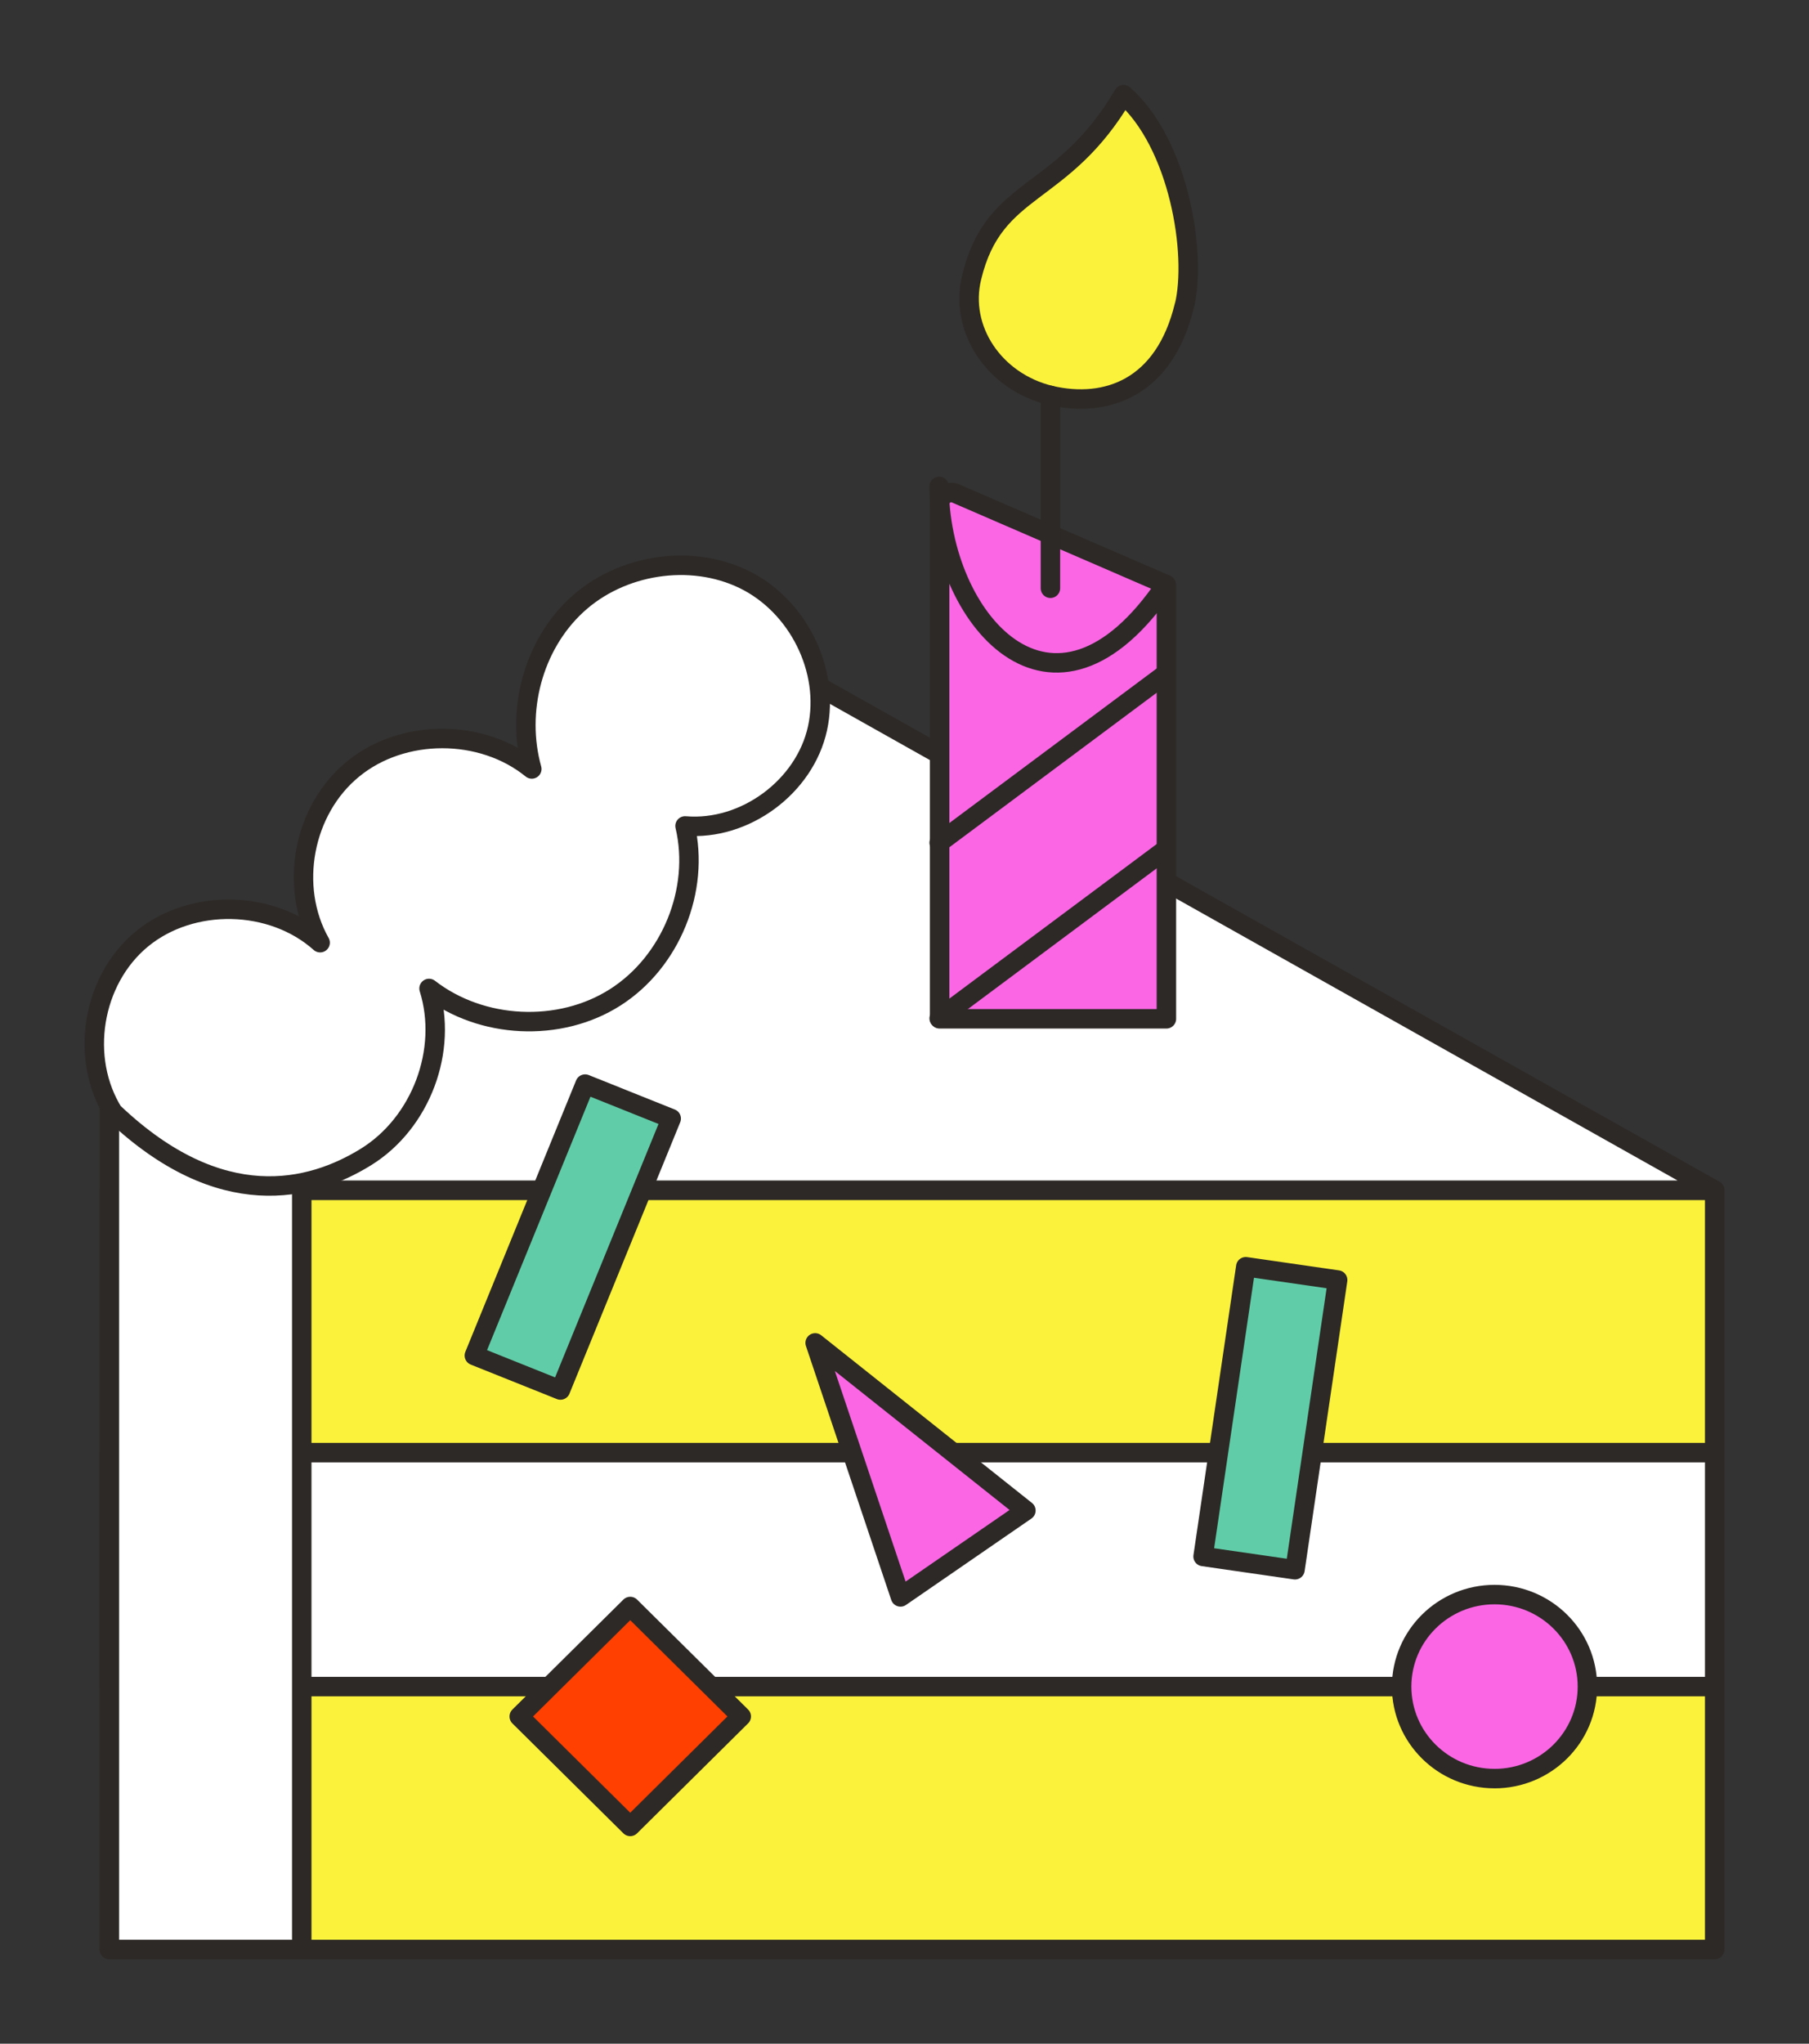 <svg xmlns="http://www.w3.org/2000/svg" width="93" height="105" fill="none"><rect width="100%" height="100%" fill="#333333" stroke="none"/><path fill="#FBF23B" stroke="#2D2926" stroke-linecap="round" stroke-linejoin="round" stroke-width="1" d="M88.152 61.15H5.624v39.01h82.528V61.15Z"/><path fill="#fff" stroke="#2D2926" stroke-linecap="round" stroke-linejoin="round" stroke-width="1" d="M88.152 74.633H5.624v12.02h82.528v-12.02Z"/><path fill="#fff" stroke="#2D2926" stroke-linecap="round" stroke-linejoin="round" stroke-width="1" d="M37.641 32.767 5.624 56.879v43.281h9.889V61.15h72.639l-50.51-28.383Z"/><path fill="#fff" d="M5.842 57.19c-1.77-2.807-1.115-6.837 1.454-8.949 2.57-2.11 6.69-2.015 9.162.192-1.624-2.879-.873-6.837 1.696-8.925 2.545-2.087 6.617-2.087 9.186 0-.824-2.95.049-6.334 2.303-8.42 2.254-2.088 5.841-2.664 8.604-1.32 2.763 1.343 4.435 4.654 3.781 7.653-.654 2.999-3.732 5.278-6.81 5.014.775 3.287-.728 6.982-3.588 8.805-2.86 1.824-6.883 1.632-9.573-.455.993 3.167-.412 6.91-3.248 8.66-2.836 1.752-7.465 2.928-12.943-2.255"/><path stroke="#2D2926" stroke-linecap="round" stroke-linejoin="round" stroke-width="1" d="M5.842 57.19c-1.77-2.807-1.115-6.837 1.454-8.949 2.57-2.11 6.69-2.015 9.162.192-1.624-2.879-.873-6.837 1.696-8.925 2.545-2.087 6.617-2.087 9.186 0-.824-2.95.049-6.334 2.303-8.42 2.254-2.088 5.841-2.664 8.604-1.32 2.763 1.343 4.435 4.654 3.781 7.653-.654 2.999-3.732 5.278-6.81 5.014.775 3.287-.728 6.982-3.588 8.805-2.86 1.824-6.883 1.632-9.573-.455.993 3.167-.412 6.91-3.248 8.66-2.836 1.752-7.465 2.928-12.943-2.255"/><path fill="#FB66E5" stroke="#2D2926" stroke-linecap="round" stroke-linejoin="round" stroke-width="1" d="m59.94 30.031-10.81-4.678a.593.593 0 0 0-.824.552v26.439h11.658V30.055l-.024-.024Z"/><path fill="#FBF23B" stroke="#2D2926" stroke-linecap="round" stroke-linejoin="round" stroke-width="1" d="M60.885 15.708c-1.018 4.223-4 5.278-6.884 4.607-2.884-.696-4.702-3.407-4.047-6.07 1.163-4.823 4.653-4.007 7.804-9.381 2.86 2.495 3.781 8.205 3.127 10.868v-.024Z"/><path stroke="#2D2926" stroke-linecap="round" stroke-linejoin="round" stroke-width="1" d="m48.282 43.299 11.658-8.685M48.282 52.32l11.658-8.685M54.002 20.315v9.908M48.282 24.993c0 6.718 5.816 13.676 11.658 5.038"/><path fill="#FB66E5" stroke="#2D2926" stroke-linecap="round" stroke-linejoin="round" stroke-width="1" d="m41.907 68.995 4.387 13.051 6.447-4.438-10.834-8.613Z"/><path fill="#FF4001" stroke="#2D2926" stroke-linecap="round" stroke-linejoin="round" stroke-width="1" d="M38.108 88.187 32.4 82.538l-5.707 5.65 5.707 5.649 5.707-5.65Z"/><path fill="#60CDA8" stroke="#2D2926" stroke-linecap="round" stroke-linejoin="round" stroke-width="1" d="m30.08 55.698-5.694 13.946 4.426 1.772 5.695-13.947-4.426-1.771ZM64.045 65.082 61.85 79.968l4.725.682 2.193-14.886-4.724-.682Z"/><path fill="#FB66E5" stroke="#2D2926" stroke-linecap="round" stroke-linejoin="round" stroke-width="1" d="M76.833 91.38c2.637 0 4.775-2.117 4.775-4.727 0-2.61-2.138-4.727-4.775-4.727-2.637 0-4.775 2.116-4.775 4.727 0 2.61 2.138 4.726 4.775 4.726Z"/></svg>